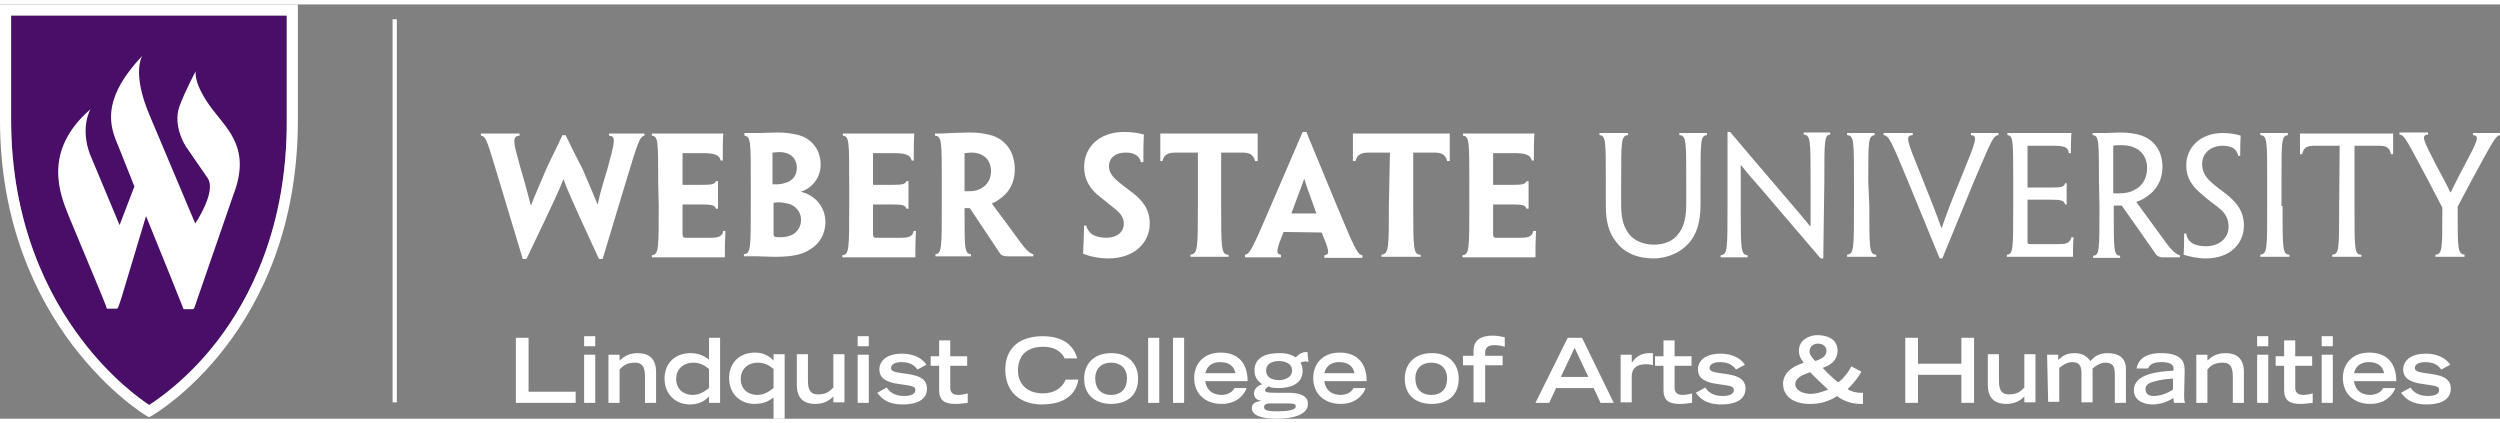 <?xml version="1.0" encoding="utf-8"?>
<!-- Generator: Adobe Illustrator 22.1.0, SVG Export Plug-In . SVG Version: 6.00 Build 0)  -->
<svg version="1.1" id="Layer_1" xmlns="http://www.w3.org/2000/svg" xmlns:xlink="http://www.w3.org/1999/xlink" x="0px" y="0px" width="384" height="65"
	 viewBox="0 0 472.5 78.3" style="enable-background:new 0 0 472.5 78.3;" xml:space="preserve">
<rect x="0" y="0" width="472.5" height="78.3" fill="#808080" stroke="none"/>
<style type="text/css">
	.st0{fill:#FFFFFF;}
	.st1{fill:#490E67;}
</style>
<g>
	<rect x="74.2" y="2.8" class="st0" width="0.8" height="72.4"/>
	<g>
		<path class="st0" d="M113.9,48.1h-0.7c-5.5-11.9-6.2-13.6-6.7-15.1l0,0c-0.6,1.6-1.3,3.2-7,15.1h-0.7l-4.4-14.6
			c-2.3-7.6-2.5-8.6-3.5-8.7v-0.4c0.8,0,1.9,0,3.4,0c1.4,0,2.5,0,3.9,0v0.4C96.7,24.9,97,26,98.4,31c1.1,3.7,1.5,5.4,1.9,6.9h0.1
			c0.6-1.6,1.2-2.9,2.8-6.7c1-2.2,2.2-4.5,3.1-6.5h0.6c0.9,1.9,2,4.1,3.2,6.4c1.6,3.7,2.2,5.1,2.8,6.6h0.1c0.3-1.6,0.7-3,1.8-6.6
			c1.4-5.2,1.7-6.2,0.3-6.3v-0.4c1,0,2.2,0,3.6,0s2.3,0,3.1,0v0.4c-0.9,0.2-1.2,1.1-3.5,8.7L113.9,48.1z"/>
		<path class="st0" d="M124.4,33.7c0-7.8,0-8.8-1.2-8.9v-0.4c1,0,3.6,0,6.4,0c2.5,0,5.2,0,7.1,0c-0.1,1.5-0.1,3-0.1,5.1h-0.4
			c-0.2-1.1-1.3-1.4-3.3-1.4H129v6h3.4c2.1,0,2.7-0.1,2.9-0.7h0.4c0,0.9,0,1.7,0,2.5c0,0.9,0,1.7,0,2.7h-0.4
			c-0.2-0.7-0.8-0.8-2.9-0.8H129v5.5c0,0.6,0.1,0.8,0.6,0.8c1.5,0,3.2,0,4.6,0c1.5,0,2.3-0.2,2.5-1.3h0.4c-0.1,2.2-0.1,3.5-0.1,5
			c-2.1,0-4.5,0-6.7,0c-3.2,0-6.1,0-7.1,0v-0.4c1.3-0.1,1.3-1.2,1.3-9.5L124.4,33.7L124.4,33.7z"/>
		<path class="st0" d="M156,41.1c0,2.4-1.2,4.2-2.9,5.2c-1.5,1-3.4,1.4-6.8,1.4c-1,0-2-0.1-3.1-0.1c-0.7,0-1.6,0-2.6,0v-0.4
			c1.3-0.1,1.3-1.1,1.3-9.5v-4c0-7.8,0-8.7-1.2-8.9v-0.5c0.7,0,2,0,2.8,0c0.9,0,2.2-0.1,3.5-0.1c1.4,0,2.9,0.2,4,0.5
			c1.8,0.5,4.1,2.2,4.1,5.6c0,2.5-1.7,4.5-3.8,5.1l0,0C153.8,35.9,156,38.1,156,41.1L156,41.1L156,41.1z M150.6,30.9
			c0-1.9-1.3-3-3.3-3c-0.5,0-1,0.1-1.3,0.1v6c0.3,0,0.6,0,0.8,0c0.5,0,1.1-0.1,1.7-0.3C149.6,33.4,150.6,32.5,150.6,30.9L150.6,30.9
			z M151.4,40.7c0-1.6-1.1-2.6-2.2-3c-0.5-0.1-1.3-0.3-1.9-0.3c-0.3,0-0.8,0-1.1,0.1v5.8c0,0.4,0.1,0.5,0.2,0.6
			c0.4,0.1,0.8,0.1,1.2,0.1c0.8,0,1.6-0.2,2.2-0.5C150.5,43.1,151.4,42.2,151.4,40.7L151.4,40.7L151.4,40.7z"/>
		<path class="st0" d="M160.5,33.7c0-7.8,0-8.8-1.2-8.9v-0.4c1,0,3.6,0,6.4,0c2.5,0,5.2,0,7.1,0c-0.1,1.5-0.1,3-0.1,5.1h-0.4
			c-0.2-1.1-1.3-1.4-3.3-1.4h-4v6h3.4c2.1,0,2.7-0.1,2.9-0.7h0.4c0,0.9,0,1.7,0,2.5c0,0.9,0,1.7,0,2.7h-0.4
			c-0.2-0.7-0.8-0.8-2.9-0.8H165v5.5c0,0.6,0.1,0.8,0.6,0.8c1.5,0,3.2,0,4.6,0c1.5,0,2.3-0.2,2.5-1.3h0.4c-0.1,2.2-0.1,3.5-0.1,5
			c-2.1,0-4.5,0-6.7,0c-3.2,0-6.1,0-7.1,0v-0.4c1.3-0.1,1.3-1.2,1.3-9.5V33.7L160.5,33.7z"/>
		<path class="st0" d="M178,33.7c0-7.8,0-8.8-1.3-8.9v-0.4c0.8,0,1.9,0,3.1-0.1c0.9,0,2.4-0.1,3.4-0.1c1.7,0,3.1,0.2,4.4,0.6
			c2.1,0.7,4.2,2.7,4.2,6.4c0,2.7-1.3,4.4-2.5,5.3c-0.6,0.5-1.3,0.9-1.8,1.1v0.1c1,1.3,1.8,2.4,5.4,7.3c0.9,1.2,1.7,2.1,2.4,2.2v0.4
			h-2.8h-2.1c-0.5,0-1-0.1-1.3-0.4c-1.8-2.7-3.8-5.7-5.8-8.7c-0.3,0-0.7,0-1,0v1.3c0,6.2,0,7.3,1.2,7.4v0.4c-0.7,0-2,0-3.3,0
			c-1.4,0-2.6,0-3.4,0v-0.4c1.2-0.1,1.2-1.2,1.2-9.5L178,33.7L178,33.7z M187.3,31.5c0-2.1-1.4-3.5-3.7-3.5c-0.5,0-1.1,0.1-1.3,0.1
			v7.2c0.3,0,0.7,0,1,0c0.9,0,1.7-0.2,2.4-0.7C186.5,34.1,187.3,33.1,187.3,31.5L187.3,31.5z"/>
		<path class="st0" d="M217.3,41.4c0,3.7-3,6.6-7.8,6.6c-1.8,0-3.7-0.4-4.8-0.9c0.1-1.5,0.1-2.9,0.2-5.3h0.4
			c0.2,0.8,0.7,1.4,1.2,1.7c0.7,0.4,1.6,0.6,2.6,0.6c1.9,0,3.3-1,3.3-2.7c0-1.1-0.6-1.9-1.7-2.8c-0.8-0.6-1.6-1.3-2.5-2
			c-2.2-1.6-3.3-3.5-3.3-5.9c0-3.6,2.7-6.6,7.6-6.6c1.3,0,2.8,0.2,3.7,0.5c-0.1,1.7-0.1,3.1-0.1,5.2h-0.5c-0.1-0.7-0.5-1.1-1-1.4
			s-1.1-0.4-1.9-0.4c-1.9,0-3.1,1-3.1,2.6c0,1,0.5,1.7,1.2,2.4s1.7,1.4,3,2.4C216,37,217.3,38.8,217.3,41.4L217.3,41.4L217.3,41.4z"
			/>
		<path class="st0" d="M226.2,28h-4c-1.5,0-2.2,0.4-2.5,1.6h-0.4c0-2,0-3.7,0-5.2c2.5,0,5.2,0,7.5,0h3.4c2.6,0,5.3,0,7.5,0v5.2h-0.5
			c-0.3-1.2-1-1.6-2.4-1.6h-4v9.8c0,8.4,0,9.5,1.4,9.5v0.4c-1,0-2.3,0-3.6,0c-1.4,0-2.8,0-3.6,0v-0.4c1.4-0.2,1.4-1.2,1.4-9.5V28
			H226.2z"/>
		<path class="st0" d="M242.6,43c-1.3,3.2-1.6,4.2-0.5,4.3v0.5c-1.1,0-2.3,0-3.5,0c-1.6,0-2.6,0-3.3,0v-0.5c0.9-0.1,1.4-1.1,5-9.5
			l5.9-13.7h0.7l5.7,13.8c3.5,8.4,4,9.4,4.9,9.5v0.5c-0.7,0-1.7,0-3.3,0c-1.3,0-2.7,0-3.9,0v-0.5c1.2-0.1,0.8-1.1-0.5-4.3L242.6,43
			L242.6,43z M248.8,39.5L248.8,39.5c-1.7-4.7-2.1-5.8-2.3-6.6l0,0c-0.2,0.7-0.7,1.9-2.4,6.5v0.1H248.8z"/>
		<path class="st0" d="M262.7,28h-4c-1.5,0-2.2,0.4-2.5,1.6h-0.5c0-2,0-3.7,0-5.2c2.5,0,5.2,0,7.5,0h3.3c2.6,0,5.3,0,7.5,0v5.2h-0.5
			c-0.3-1.2-1-1.6-2.4-1.6h-4v9.8c0,8.4,0,9.5,1.4,9.5v0.4c-1,0-2.3,0-3.7,0c-1.4,0-2.8,0-3.7,0v-0.4c1.4-0.2,1.4-1.2,1.4-9.5
			L262.7,28L262.7,28z"/>
		<path class="st0" d="M277.7,33.7c0-7.8,0-8.8-1.2-8.9v-0.4c1,0,3.6,0,6.4,0c2.5,0,5.2,0,7.1,0c-0.1,1.5-0.1,3-0.1,5.1h-0.4
			c-0.2-1.1-1.3-1.4-3.3-1.4h-4v6h3.4c2.1,0,2.7-0.1,2.9-0.7h0.4c0,0.9,0,1.7,0,2.5c0,0.9,0,1.7,0,2.7h-0.4
			c-0.2-0.7-0.8-0.8-2.9-0.8h-3.4v5.5c0,0.6,0.1,0.8,0.6,0.8c1.5,0,3.2,0,4.5,0c1.5,0,2.3-0.2,2.5-1.3h0.5c-0.1,2.2-0.1,3.5-0.1,5
			c-2.1,0-4.5,0-6.7,0c-3.2,0-6.1,0-7.1,0v-0.4c1.3-0.1,1.3-1.2,1.3-9.5L277.7,33.7L277.7,33.7z"/>
		<path class="st0" d="M303.5,33.4c0-7.7,0-8.6-1.2-8.7v-0.4c0.7,0,1.6,0,2.8,0c1,0,1.9,0,2.6,0v0.4c-1.3,0.1-1.3,1-1.3,8.7v4.5
			c0,2.7,0.5,4.2,1.5,5.5s2.8,2,4.7,2c1.8,0,3.5-0.6,4.5-1.9c1.1-1.3,1.6-3.1,1.6-5.7v-4.4c0-7.7,0-8.6-1.3-8.7v-0.4
			c0.7,0,1.6,0,2.6,0c1.1,0,1.9,0,2.6,0v0.4c-1.2,0.1-1.2,1-1.2,8.7v4.4c0,3.5-0.8,5.7-2.2,7.3c-1.4,1.6-3.8,2.9-6.7,2.9
			c-3.1,0-5.6-1.1-7.1-3.2c-1.3-1.6-1.9-3.7-1.9-6.8V33.4L303.5,33.4z"/>
		<path class="st0" d="M344.6,48h-0.5c-5.7-6.7-9.1-10.6-11.2-13.1c-1.4-1.6-2.4-2.7-3.9-4.6l0,0v7.9c0,8.1,0,9.1,1.3,9.2v0.4
			c-0.8,0-1.7,0-2.7,0c-1.1,0-1.7,0-2.4,0v-0.4c1.3-0.1,1.3-1.1,1.3-9.3v-14h0.5c5.8,6.9,9.3,10.9,11.4,13.4
			c1.3,1.5,2.2,2.6,3.7,4.4h0.1v-8.6c0-7.6,0-8.6-1.3-8.7v-0.4c0.7,0,1.6,0,2.5,0c1,0,1.8,0,2.5,0v0.4c-1.1,0.1-1.1,1.1-1.1,8.8
			L344.6,48L344.6,48z"/>
		<path class="st0" d="M353.3,38.1c0,8.2,0,9.1,1.3,9.2v0.4c-0.8,0-1.7,0-2.8,0c-1.2,0-2,0-2.7,0v-0.4c1.3-0.2,1.3-1,1.3-9.2v-4.7
			c0-7.7,0-8.6-1.3-8.7v-0.4c0.7,0,1.6,0,2.6,0s2,0,2.6,0v0.4c-1.2,0.2-1.2,1-1.2,8.7L353.3,38.1L353.3,38.1z"/>
		<path class="st0" d="M367.1,48h-0.5l-6-14.6c-3.2-7.7-3.6-8.6-4.6-8.7v-0.4c0.5,0,1.4,0,2.6,0s2.2,0,2.9,0v0.4
			c-1.5,0.1-1.1,1,1.7,7.9c1.9,4.8,2.8,7,3.7,9.6h0.1c0.9-2.6,1.7-4.8,3.7-9.6c2.8-6.9,3.2-7.8,1.8-7.9v-0.4c0.7,0,1.9,0,2.8,0
			c1,0,1.9,0,2.4,0v0.4c-1,0.1-1.3,1-4.6,8.7L367.1,48z"/>
		<path class="st0" d="M380.5,33.4c0-7.7,0-8.6-1.1-8.7v-0.4c1.1,0,3.2,0,5.6,0s4.9,0,6.5,0c-0.1,1.3-0.1,2.5-0.1,3.8H391
			c-0.1-1.2-1-1.4-3.1-1.4h-4.7v7.9h4.1c2.1,0,2.8,0,3-0.8h0.3c0,0.7,0,1.3,0,1.9c0,0.7,0,1.3,0,2.1h-0.3c-0.2-0.8-0.8-0.9-2.9-0.9
			h-4.2v7.7c0,0.6,0,0.7,0.6,0.7h5.2c1.4,0,2.2-0.1,2.5-1.3h0.4c-0.1,1.1-0.1,2.5-0.1,3.7c-1.8,0-4.2,0-6.5,0c-2.6,0-4.9,0-6,0v-0.4
			c1.2-0.1,1.2-1,1.2-9.2V33.4L380.5,33.4z"/>
		<path class="st0" d="M396.7,33.4c0-7.7,0-8.6-1.2-8.7v-0.4c0.8,0,1.4,0,2.4,0c0.8,0,2-0.1,2.8-0.1c1.5,0,3,0.2,4.1,0.6
			c1.8,0.6,3.9,2.4,3.9,5.9c0,2.9-1.5,4.6-2.8,5.5c-0.7,0.5-1.4,0.9-2.1,1.1v0.1c0.7,0.9,1.3,1.8,5.7,7.8c0.8,1.1,1.8,2.1,2.5,2.2
			v0.4c-0.6,0-1.3,0-2,0c-0.5,0-0.8,0-1.3,0c-0.4,0-0.8-0.2-1.1-0.4c-1.9-2.7-3.9-5.6-6.6-9.4h-1.5v1.3c0,7.2,0,8.1,1.2,8.2v0.4
			c-0.7,0-1.5,0-2.5,0c-1.1,0-1.9,0-2.6,0v-0.4c1.2-0.1,1.2-1,1.2-9.2L396.7,33.4L396.7,33.4z M405.8,30.9c0-2.6-1.8-4.3-4.8-4.3
			c-0.6,0-1.3,0-1.6,0.1v9c0.3,0,0.7,0,1.2,0c1.1,0,2.1-0.2,2.9-0.7C404.7,34.4,405.8,33.1,405.8,30.9L405.8,30.9L405.8,30.9z"/>
		<path class="st0" d="M424.1,41.8c0,3.3-2.5,6.2-7.2,6.2c-1.6,0-3.3-0.4-4.2-0.7c0.1-1.3,0.1-2.5,0.1-4h0.4
			c0.1,0.8,0.5,1.4,1.1,1.8c0.6,0.4,1.6,0.6,2.6,0.6c2.4,0,4.3-1.4,4.3-3.7c0-1.4-0.5-2.5-1.9-3.6c-1-0.8-1.9-1.4-2.9-2.3
			c-2.1-1.7-3.2-3.3-3.2-5.7c0-3.3,2.6-6.1,6.9-6.1c1.3,0,2.5,0.2,3.4,0.5c-0.1,1.3-0.1,2.5-0.1,3.8H423c-0.1-0.7-0.5-1.2-1-1.5
			c-0.4-0.2-1.1-0.4-1.8-0.4c-2.3,0-4,1.3-4,3.5c0,1.2,0.5,2.2,1.4,3.1c0.8,0.8,1.8,1.5,3.1,2.5C422.6,37.3,424.1,39,424.1,41.8
			L424.1,41.8L424.1,41.8z"/>
		<path class="st0" d="M431.4,38.1c0,8.2,0,9.1,1.3,9.2v0.4c-0.8,0-1.7,0-2.8,0c-1.2,0-2,0-2.7,0v-0.4c1.3-0.2,1.3-1,1.3-9.2v-4.7
			c0-7.7,0-8.6-1.3-8.7v-0.4c0.7,0,1.6,0,2.6,0s2,0,2.6,0v0.4c-1.2,0.2-1.2,1-1.2,8.7v4.7H431.4z"/>
		<path class="st0" d="M442.2,26.7h-4.6c-1.6,0-2.2,0.3-2.5,1.6h-0.4v-3.9c2.4,0,5.3,0,7.5,0h2.6c2.4,0,5.3,0,7.5,0v3.9h-0.4
			c-0.3-1.3-0.9-1.6-2.4-1.6H445v11.4c0,8.3,0,9.2,1.3,9.2v0.4c-0.7,0-1.7,0-2.7,0c-1.1,0-2.1,0-2.8,0v-0.4c1.3-0.1,1.3-1,1.3-9.2
			L442.2,26.7L442.2,26.7z"/>
		<path class="st0" d="M464.5,38.2v1c0,7,0,7.9,1.3,8.1v0.4c-0.7,0-1.7,0-2.7,0c-1.2,0-2.2,0-2.8,0v-0.4c1.3-0.1,1.3-1.1,1.3-8v-0.9
			l-2.6-5c-4.2-7.8-4.5-8.7-5.5-8.8v-0.4c0.4,0,1.3,0,2.4,0c1,0,2.1,0,3,0v0.4c-1.4,0.1-0.9,1,1.5,5.7c1.3,2.4,2.1,3.9,2.7,5.2h0.1
			c0.6-1.2,1.3-2.7,2.6-5.1c2.5-4.7,2.9-5.6,1.6-5.7v-0.4c0.9,0,1.9,0,2.9,0s1.7,0,2.2,0v0.4c-0.8,0.1-1.2,0.9-5.5,8.8L464.5,38.2z"
			/>
	</g>
	<g>
		<path class="st0" d="M97.5,63h2.4v10.2h8.9v2.1H97.5V63L97.5,63z"/>
		<path class="st0" d="M110.4,62.7h2.1v1.9h-2.1V62.7z M110.4,66.2h2.1v9.1h-2.1V66.2z"/>
		<path class="st0" d="M115,66.2h2.1v1.1c0.7-0.6,1.6-1.4,3.4-1.4c1.9,0,3.5,0.8,3.5,3.6v5.8h-2.1v-5c0-1.8-0.5-2.6-1.9-2.6
			c-1.7,0-2.3,0.7-2.9,1.3v6.3H115V66.2z"/>
		<path class="st0" d="M134,74.1c-0.5,0.5-1.5,1.5-3.6,1.5c-2.6,0-4.8-1.8-4.8-4.9c0-2.8,1.9-4.8,4.9-4.8c1.7,0,2.6,0.6,3.5,1.2V63
			h2.1v12.3H134V74.1z M134,68.9c-0.6-0.5-1.5-1.2-3-1.2c-1.6,0-3.2,1-3.2,3.1c0,2,1.5,3,3.1,3c1.4,0,2.3-0.7,3.1-1.3L134,68.9
			L134,68.9z"/>
		<path class="st0" d="M146.2,74.3c-0.9,0.6-1.7,1.2-3.6,1.2c-2.6,0-4.8-1.8-4.8-4.9c0-2.8,1.9-4.8,4.9-4.8c2,0,3,1,3.5,1.5v-1.2
			h2.1v12.2h-2.1L146.2,74.3L146.2,74.3z M146.2,68.9c-0.6-0.5-1.5-1.2-3-1.2c-1.6,0-3.2,1-3.2,3.1c0,2,1.5,3,3.1,3
			c1.4,0,2.3-0.7,3.1-1.3L146.2,68.9L146.2,68.9z"/>
		<path class="st0" d="M159.6,75.2h-2.1v-1.1c-0.6,0.6-1.6,1.4-3.4,1.4c-1.9,0-3.5-0.8-3.5-3.6v-5.8h2.1v5c0,1.8,0.5,2.6,1.9,2.6
			c1.7,0,2.3-0.7,2.9-1.3v-6.3h2.1V75.2L159.6,75.2z"/>
		<path class="st0" d="M162.1,62.7h2.1v1.9h-2.1V62.7z M162.1,66.2h2.1v9.1h-2.1V66.2z"/>
		<path class="st0" d="M173.4,69c-0.3-0.4-1-1.4-3-1.4c-1.5,0-2,0.6-2,1.1c0,0.7,0.9,0.8,2.1,1c2.5,0.3,4.7,0.7,4.7,2.9
			c0,2.7-3.1,3-4.5,3c-3.1,0-4.1-1.2-4.9-2.2l1.8-1c0.7,1.2,2,1.6,3.3,1.6c1.1,0,2.1-0.3,2.1-1.1c0-0.7-0.5-0.8-2.7-1.1
			c-3.4-0.4-4.1-1.5-4.1-2.9c0-0.9,0.7-2.9,4.3-2.9c1,0,3.3,0.2,4.6,2.1L173.4,69z"/>
		<path class="st0" d="M175.9,66.5h1.6v-3h2.1v3h3.2v1.8h-3.2v4.2c0,0.6,0.3,1.3,1.5,1.3c0.4,0,1.3-0.1,1.8-0.3v1.8
			c-1,0.1-1.5,0.2-2.3,0.2c-2,0-3.1-0.6-3.1-2.6v-4.6h-1.6V66.5z"/>
		<path class="st0" d="M203.8,70.9c-0.2,1.4-1.2,4.7-6.9,4.7c-3.9,0-6.9-2.2-6.9-6.6c0-3.6,2.2-6.3,7.1-6.3c5.5,0,6.3,3.6,6.5,4.2
			h-2.4c-0.1-0.4-1.1-2.2-4-2.2c-3.4,0-4.8,1.9-4.8,4.5c0,2.8,2,4.3,4.7,4.3c2.8,0,4-1.7,4.3-2.6C201.4,70.9,203.8,70.9,203.8,70.9z
			"/>
		<path class="st0" d="M204.9,70.7c0-2.4,1.5-4.8,5.1-4.8s5.1,2.4,5.1,4.8c0,3.6-2.6,4.8-5.1,4.8C207.6,75.5,204.9,74.3,204.9,70.7z
			 M213,70.7c0-2.1-1.4-3-3-3s-3,0.9-3,3c0,1.9,1.1,3.1,3,3.1C211.9,73.8,213,72.6,213,70.7z"/>
		<path class="st0" d="M217,63h2.1v12.3H217V63z"/>
		<path class="st0" d="M221.7,63h2.1v12.3h-2.1V63z"/>
		<path class="st0" d="M235.6,72.5c-0.2,0.7-1.4,3-4.7,3c-3.2,0-5.2-2-5.2-4.9c0-2.6,1.7-4.8,5-4.8c3.4,0,5.1,2.1,5.1,5.4h-8
			c0.1,0.6,0.4,2.5,3,2.6c1.3,0,2.2-0.6,2.5-1.3L235.6,72.5L235.6,72.5z M233.5,69.7c-0.3-1.5-1.4-2.1-2.9-2.1
			c-1.1,0-2.4,0.4-2.8,2.1H233.5L233.5,69.7z"/>
		<path class="st0" d="M247.3,67.6c-0.2-0.1-0.5-0.2-0.8-0.1c-0.2,0-0.5,0.1-0.7,0.2c0.1,0.2,0.4,0.7,0.4,1.5c0,2.5-2.2,3.3-4.6,3.3
			c-0.8,0-1.5-0.1-1.9-0.3c-0.2,0.2-0.6,0.4-0.6,0.7c0,0.3,0.2,0.5,2,0.5h2.9c2,0.1,3.2,0.7,3.2,2.1c0,2.2-3.2,2.8-5.9,2.8
			c-2.5,0-4.7-0.5-4.7-2c0-1.1,1-1.2,1.8-1.4l0,0c-0.8-0.1-1.4-0.5-1.4-1.4s0.9-1.6,1.6-1.7l0,0c-1-0.6-1.5-1.5-1.5-2.6
			c0-2.7,2.5-3.3,4.7-3.3c1.6,0,2.5,0.4,3.1,0.8c0.3-0.3,1-1,1.9-1h0.3L247.3,67.6L247.3,67.6z M240.1,75.4c-0.5,0-1.2,0.1-1.2,0.7
			c0,0.7,1,0.8,2.6,0.8s3.4-0.2,3.4-0.9c0-0.6-0.4-0.6-2.7-0.6H240.1L240.1,75.4z M244.2,69.2c0-1.4-1.4-1.8-2.5-1.8
			s-2.4,0.4-2.4,1.8s1.3,1.8,2.4,1.8C242.8,71,244.2,70.5,244.2,69.2z"/>
		<path class="st0" d="M258.1,72.5c-0.2,0.7-1.4,3-4.7,3c-3.2,0-5.2-2-5.2-4.9c0-2.6,1.7-4.8,5-4.8c3.4,0,5.1,2.1,5.1,5.4h-8
			c0.1,0.6,0.4,2.5,3,2.6c1.3,0,2.2-0.6,2.5-1.3L258.1,72.5L258.1,72.5z M256,69.7c-0.3-1.5-1.4-2.1-2.9-2.1c-1.1,0-2.4,0.4-2.8,2.1
			H256L256,69.7z"/>
		<path class="st0" d="M265.5,70.7c0-2.4,1.5-4.8,5.1-4.8s5.1,2.4,5.1,4.8c0,3.6-2.6,4.8-5.1,4.8S265.5,74.3,265.5,70.7z
			 M273.5,70.7c0-2.1-1.4-3-3-3s-3,0.9-3,3c0,1.9,1.1,3.1,3,3.1C272.5,73.8,273.5,72.6,273.5,70.7z"/>
		<path class="st0" d="M278.5,75.2v-7h-2v-1.8h2v-1c0-2.8,2.9-2.8,3.6-2.8c0.8,0,1.4,0.1,2.3,0.3v1.8c-1.1-0.3-1.4-0.3-1.8-0.3
			c-1.7-0.1-1.9,0.8-1.9,1.4v0.6h3.3v1.8h-3.3v7H278.5L278.5,75.2z"/>
		<path class="st0" d="M296.3,63h2.7l6,12.3h-2.5l-1.3-2.8h-7.1l-1.3,2.8h-2.6L296.3,63z M300.2,70.4l-2.6-5.5l-2.6,5.5H300.2z"/>
		<path class="st0" d="M306.3,66.2h2.1v1.4h0.1c0.5-0.7,1.4-1.7,3.2-1.7c0.3,0,0.5,0,0.7,0v2.3c-0.2-0.1-0.6-0.2-1.3-0.2
			c-2.7,0-2.7,1.8-2.7,2.4v4.8h-2.1L306.3,66.2L306.3,66.2z"/>
		<path class="st0" d="M312.8,66.5h1.6v-3h2.1v3h3.2v1.8h-3.2v4.2c0,0.6,0.3,1.3,1.5,1.3c0.4,0,1.3-0.1,1.8-0.3v1.8
			c-1,0.1-1.5,0.2-2.3,0.2c-2,0-3.1-0.6-3.1-2.6v-4.6h-1.6V66.5L312.8,66.5z"/>
		<path class="st0" d="M328.1,69c-0.3-0.4-1-1.4-3-1.4c-1.5,0-2,0.6-2,1.1c0,0.7,0.9,0.8,2.1,1c2.5,0.3,4.7,0.7,4.7,2.9
			c0,2.7-3.1,3-4.5,3c-3.1,0-4.1-1.2-4.9-2.2l1.8-1c0.7,1.2,2,1.6,3.3,1.6c1.1,0,2.1-0.3,2.1-1.1c0-0.7-0.5-0.8-2.7-1.1
			c-3.4-0.4-4.1-1.5-4.1-2.9c0-0.9,0.7-2.9,4.3-2.9c1,0,3.3,0.2,4.6,2.1L328.1,69z"/>
		<path class="st0" d="M351.6,75.5c-1.9,0-3.6-0.8-4.4-1.5l-0.6,0.4c-1.6,0.8-2.8,1.1-4.5,1.1c-3.1,0-5.1-1.4-5.1-3.8
			c0-2,1.7-3.2,3.4-3.8l0.5-0.2l-0.3-0.4c-0.5-0.7-0.6-1.3-0.6-1.9c0-1.9,1.8-2.9,3.5-2.9c1.9,0,3.8,0.8,3.8,2.9
			c0,1.9-1.4,2.8-2.6,3.2l-0.2,0.1l0.2,0.2c0.7,0.8,1.6,1.6,2.3,2.2l0.4,0.3l0.2-0.1c0.9-0.7,1.8-1.9,2.2-2.7l0.1-0.2l1.9,1
			l-0.1,0.2c-0.6,1-1.3,1.9-2.1,2.7l-0.4,0.4c0.7,0.5,1.7,0.7,2.5,0.7h0.4v2.1L351.6,75.5L351.6,75.5z M342.2,73.6
			c1,0,1.9-0.3,2.8-0.6l0.5-0.2l-0.5-0.5c-0.7-0.6-1.5-1.4-2.4-2.3l-0.5-0.5l-0.5,0.2c-0.9,0.3-2.3,0.9-2.3,2.1
			C339.4,73.1,341,73.6,342.2,73.6z M343.6,67.2c0.8-0.3,1.6-0.8,1.6-1.7c0-0.9-0.7-1.4-1.6-1.4s-1.6,0.6-1.6,1.5
			c0,0.6,0.5,1.1,0.8,1.5l0.3,0.3L343.6,67.2z"/>
		<path class="st0" d="M360.1,63h2.4v4.9h8.2V63h2.4v12.3h-2.4V70h-8.2v5.3h-2.4V63z"/>
		<path class="st0" d="M384.7,75.2h-2.1v-1.1c-0.6,0.6-1.6,1.4-3.4,1.4c-1.9,0-3.5-0.8-3.5-3.6v-5.8h2.1v5c0,1.8,0.5,2.6,1.9,2.6
			c1.7,0,2.3-0.7,2.9-1.3v-6.3h2.1V75.2L384.7,75.2z"/>
		<path class="st0" d="M386.9,66.2h2.1v1c0.6-0.5,1.3-1.3,3.1-1.3c1.8,0,2.5,0.9,3,1.5c0.5-0.6,1.4-1.5,3.2-1.5c2,0,3.5,0.8,3.5,3
			v6.4h-2.1v-5.5c0-1.5-0.5-2.1-1.8-2.1c-1,0-1.9,0.7-2.4,1.1v6.4h-2.1v-5.5c0-1.5-0.5-2.1-1.8-2.1c-1,0-1.9,0.7-2.4,1.1v6.4h-2.1
			L386.9,66.2L386.9,66.2z"/>
		<path class="st0" d="M412.8,73.8c0,0.6,0,1.2,0.2,1.5h-2.1c-0.1-0.3-0.1-0.6-0.1-0.9c-0.9,0.5-2.2,1.2-4,1.2
			c-1.2,0-3.5-0.5-3.5-2.7c0-3.1,4.6-3.5,7.5-3.7v-0.4c0-0.7-0.6-1.2-2.3-1.2c-1.9,0-2.3,0.7-2.5,1.2h-2.2c0.5-2.5,2.9-2.9,4.6-2.9
			c4.4,0,4.5,2.1,4.5,3.4L412.8,73.8L412.8,73.8z M410.7,70.7c-1.2,0.1-2.3,0.2-3.3,0.5c-1.3,0.3-1.9,0.7-1.9,1.5S406,74,407,74
			c1.6,0,2.9-0.7,3.7-1.2L410.7,70.7L410.7,70.7z"/>
		<path class="st0" d="M415.1,66.2h2.1v1.1c0.7-0.6,1.6-1.4,3.4-1.4c1.9,0,3.5,0.8,3.5,3.6v5.8H422v-5c0-1.8-0.5-2.6-1.9-2.6
			c-1.7,0-2.4,0.7-2.9,1.3v6.3h-2.1V66.2L415.1,66.2z"/>
		<path class="st0" d="M426.6,62.7h2.1v1.9h-2.1V62.7z M426.6,66.2h2.1v9.1h-2.1V66.2z"/>
		<path class="st0" d="M430.1,66.5h1.6v-3h2.1v3h3.2v1.8h-3.2v4.2c0,0.6,0.3,1.3,1.5,1.3c0.4,0,1.3-0.1,1.8-0.3v1.8
			c-1,0.1-1.5,0.2-2.3,0.2c-2,0-3.1-0.6-3.1-2.6v-4.6h-1.6V66.5L430.1,66.5z"/>
		<path class="st0" d="M438.8,62.7h2.1v1.9h-2.1V62.7z M438.8,66.2h2.1v9.1h-2.1V66.2z"/>
		<path class="st0" d="M452.7,72.5c-0.2,0.7-1.4,3-4.7,3c-3.2,0-5.2-2-5.2-4.9c0-2.6,1.7-4.8,5-4.8c3.4,0,5.1,2.1,5.1,5.4h-8
			c0.1,0.6,0.4,2.5,3,2.6c1.3,0,2.2-0.6,2.5-1.3L452.7,72.5L452.7,72.5z M450.6,69.7c-0.3-1.5-1.4-2.1-2.9-2.1
			c-1.1,0-2.4,0.4-2.8,2.1H450.6L450.6,69.7z"/>
		<path class="st0" d="M461.4,69c-0.3-0.4-1-1.4-3-1.4c-1.5,0-2,0.6-2,1.1c0,0.7,0.9,0.8,2.1,1c2.5,0.3,4.7,0.7,4.7,2.9
			c0,2.7-3.1,3-4.5,3c-3.1,0-4.1-1.2-4.9-2.2l1.8-1c0.7,1.2,2,1.6,3.3,1.6c1.1,0,2.1-0.3,2.1-1.1c0-0.7-0.5-0.8-2.7-1.1
			c-3.4-0.4-4.1-1.5-4.1-2.9c0-0.9,0.7-2.9,4.3-2.9c1,0,3.3,0.2,4.6,2.1L461.4,69z"/>
	</g>
	<g>
		<path class="st1" d="M2.1,2.1v19.7c0,19.8,7.2,33.5,13.3,41.5c5.5,7.3,11.1,11.3,12.8,12.4c1.7-1.1,7.3-4.9,12.8-12
			c6.1-7.9,13.3-21.5,13.2-41.9V2.1H2.1z"/>
		<g>
			<path class="st0" d="M28.1,78l-0.5-0.3C27.4,77.6,0,61,0,21.8V0h56.3v21.6c0.1,40.4-27.4,56-27.7,56.2L28.1,78z M2.1,2.1v19.7
				c0,19.8,7.2,33.5,13.3,41.5c5.5,7.3,11.1,11.3,12.8,12.4c1.7-1.1,7.3-4.9,12.8-12c6.1-7.9,13.3-21.5,13.2-41.9V2.1H2.1z"/>
		</g>
		<path class="st0" d="M40.2,19.9c-3.8-5-3.2-7.3-3.2-7.3s-2,3.7-3.1,6.7c-1.3,3.7,1.2,7.5,1.2,7.5l4.2,6.1c1.6,2.6-2.4,8.5-2.4,8.5
			L28.3,21c-3.5-8.2-1.4-11.3-1.4-11.3c-7.2,7.6-6.3,12.4-5.1,15.7c0,0,1.6,3.9,3.6,9l-2.8,7.3L17,28.3c-1.9-5.1,0.1-8.5,0.1-8.5
			C8,27.7,11.3,35.8,13,40c3.9,9.4,6.4,15.3,7,16.9c0.1,0.4,0.2,0.6,0.2,0.6H22c0.1,0,0.3-0.1,0.3-0.2c0.1-0.1,0.7-2,0.7-2L27.6,40
			c3,7.4,6.7,16.5,6.9,17.1c0.1,0.3,0.2,0.5,0.2,0.5h1.7c0.1,0,0.2-0.1,0.3-0.2c0.1-0.2,0.7-2,0.7-2L44.1,36
			C47.4,27.5,43.3,23.9,40.2,19.9z"/>
	</g>
</g>
</svg>
